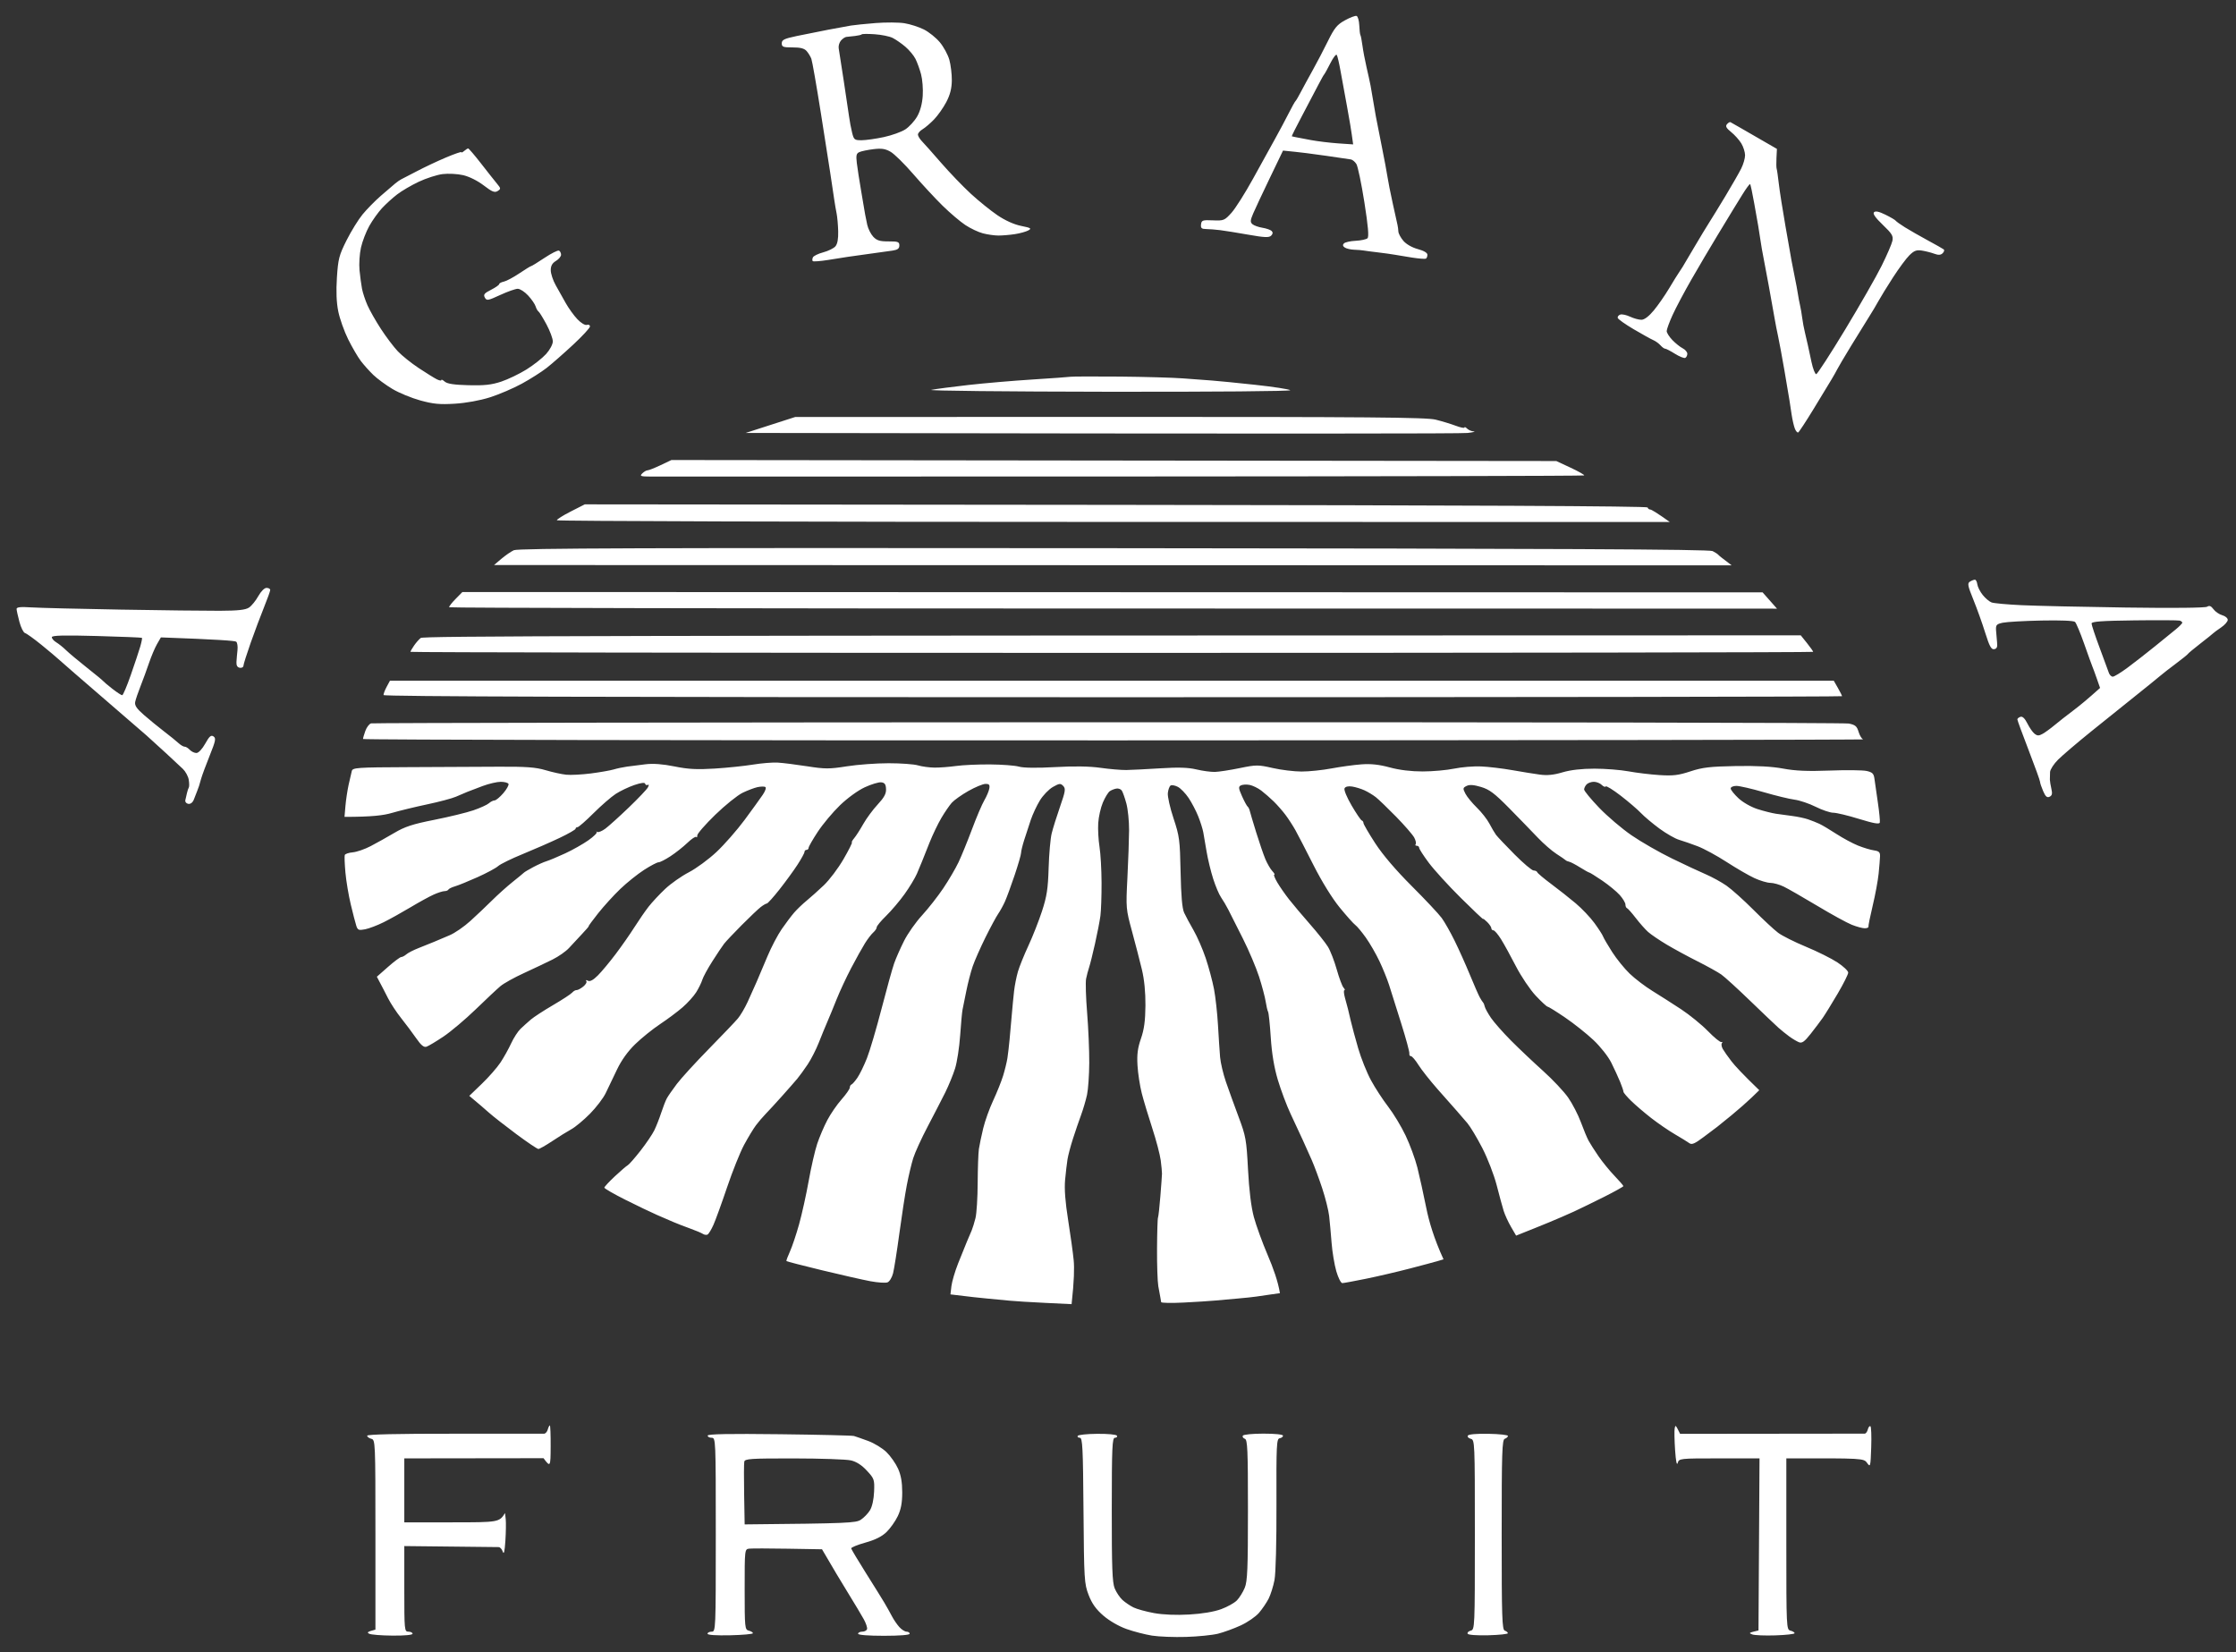 <svg version="1.2" xmlns="http://www.w3.org/2000/svg" viewBox="0 0 1084 801" width="1084" height="801">
	<rect x="0" y="0" width="1084" height="801" fill="#333333" stroke="none"/>
	<style>
		.s0 { fill: #ffffff } 
	</style>
	<path id="Path 0" fill-rule="evenodd" class="s0" d="m657.64 7.72c0.63 0.19 1.23 2.24 1.33 4.56 0.09 2.32 0.34 4.45 0.55 4.72 0.2 0.27 0.64 2.52 0.97 5 0.32 2.48 1.22 7.2 1.98 10.5 0.77 3.3 1.65 7.35 1.97 9 0.32 1.65 0.82 4.58 1.12 6.5 0.29 1.92 0.95 5.75 1.46 8.5 0.52 2.75 1.85 9.5 2.96 15 1.11 5.5 2.29 11.8 2.62 14 0.32 2.2 1.48 8.05 2.57 13 1.08 4.95 2.13 9.67 2.32 10.5 0.2 0.83 0.39 2.29 0.43 3.25 0.05 0.96 1.13 2.99 2.42 4.5 1.39 1.63 4.25 3.26 7 4 2.92 0.78 4.66 1.81 4.66 2.75 0 0.83-0.34 1.68-0.75 1.89-0.41 0.22-3.45-0.02-6.75-0.53-3.3-0.52-7.12-1.15-8.5-1.4-1.37-0.25-4.98-0.75-8-1.11-3.02-0.35-6.17-0.77-7-0.92-0.83-0.15-2.85-0.32-4.5-0.37-1.65-0.05-3.67-0.51-4.5-1.03q-1.52-0.95-0.5-2.01c0.55-0.59 3.11-1.17 5.69-1.29 2.58-0.13 5.18-0.68 5.76-1.23 0.76-0.71 0.32-5.82-1.52-17.5-1.43-9.08-3.17-17.4-3.87-18.5-0.7-1.1-1.9-2.09-2.67-2.21-0.76-0.12-6.12-0.9-11.89-1.75-5.77-0.85-12.86-1.77-21-2.54l-6.38 13.25c-3.51 7.29-7.15 15.05-8.09 17.25-1.42 3.33-1.48 4.2-0.37 5.17 0.74 0.65 2.92 1.43 4.84 1.74 1.92 0.31 3.95 1.02 4.5 1.58q1 1.01-0.27 2.26c-1.01 1-3.21 0.91-11-0.47-5.35-0.95-11.53-1.94-13.73-2.21-2.2-0.27-5.24-0.51-6.75-0.53-2.24-0.03-2.7-0.45-2.5-2.25 0.23-2.01 0.74-2.19 5.75-1.97 5.24 0.22 5.66 0.05 9-3.65 1.92-2.14 6.65-9.61 10.5-16.61 3.85-7 8.67-15.72 10.71-19.39 2.04-3.67 4.96-9.14 6.49-12.17 1.53-3.02 3.03-5.73 3.34-6 0.31-0.27 1.5-2.3 2.64-4.5 1.15-2.2 3.72-6.92 5.72-10.5 1.99-3.58 5.31-9.91 7.36-14.08 3.15-6.39 4.45-7.98 8.24-10.07 2.47-1.36 5.01-2.32 5.64-2.13zm-15.64 28.28c-0.27 0.27-1.54 2.52-2.82 5-1.27 2.48-4.76 9.11-7.75 14.75-2.99 5.64-5.32 10.28-5.18 10.33 0.14 0.04 0.92 0.21 1.75 0.39 0.83 0.17 4.2 0.81 7.5 1.43 3.3 0.61 9.26 1.33 13.25 1.61l7.25 0.49c-0.86-6.59-1.96-13-2.99-18.5-1.03-5.5-2.43-13.15-3.11-17-0.68-3.85-1.51-7.4-1.85-7.89-0.33-0.49-1.72 1.31-3.08 4-1.36 2.69-2.7 5.12-2.97 5.39zm315.4 245.02c0.5-0.01 1.04 0.99 1.19 2.23 0.16 1.24 1.33 3.56 2.6 5.15 1.27 1.6 3.21 3.24 4.31 3.65 1.1 0.41 7.63 1.01 14.5 1.33 6.88 0.33 29.6 0.84 50.5 1.14 23.11 0.33 38.59 0.17 39.5-0.4 1.09-0.69 1.93-0.36 3.09 1.22 0.87 1.19 2.78 2.5 4.25 2.91 1.46 0.41 2.66 1.42 2.66 2.25 0 0.82-1.46 2.49-3.25 3.7-1.79 1.21-3.47 2.45-3.75 2.75-0.28 0.31-3.11 2.58-6.3 5.05-3.19 2.48-5.89 4.73-6 5-0.11 0.27-2.67 2.34-5.7 4.6-3.03 2.25-6.62 5.06-8 6.24-1.37 1.17-6.6 5.4-11.61 9.4-5.01 3.99-14.68 11.76-21.49 17.26-6.81 5.5-14.07 11.69-16.14 13.75-2.07 2.06-3.82 4.76-3.9 6-0.07 1.24-0.11 2.92-0.09 3.75 0.03 0.82 0.37 2.85 0.75 4.5 0.53 2.26 0.3 3.19-0.91 3.75-1.22 0.57-1.98-0.11-3.11-2.75-0.83-1.93-1.5-3.95-1.5-4.5 0-0.55-2.48-7.41-5.5-15.25-3.03-7.84-5.5-14.59-5.5-15 0-0.41 0.67-0.98 1.5-1.25 0.99-0.33 2.14 0.77 3.38 3.25 1.03 2.06 2.6 4.31 3.5 5 1.3 1 2.07 1 3.87 0 1.24-0.69 3.87-2.6 5.84-4.25 1.98-1.65 5.99-4.8 8.93-7 2.94-2.2 7.08-5.58 13.08-11l-1.57-4.5c-0.86-2.48-1.85-5.18-2.2-6-0.35-0.83-2.14-5.77-3.97-11-1.84-5.23-3.82-9.95-4.4-10.5-0.64-0.61-7.04-0.87-16.26-0.68-8.36 0.17-16.78 0.65-18.7 1.05-3.1 0.65-3.48 1.07-3.33 3.68 0.1 1.62 0.33 4.28 0.5 5.91 0.25 2.2-0.12 3.04-1.42 3.25-1.39 0.23-2.28-1.41-4.33-7.96-1.41-4.54-4-11.76-5.75-16.06-2.73-6.71-2.96-7.94-1.67-8.73 0.83-0.51 1.91-0.94 2.4-0.94zm56.58 21.23c-0.01 0.69 1.74 5.98 3.9 11.75 2.15 5.77 4.18 11.29 4.51 12.25 0.34 0.96 1.17 1.77 1.86 1.79 0.69 0.02 3.95-1.97 7.25-4.42 3.3-2.45 9.15-7.01 13-10.13 3.85-3.12 8.46-6.87 10.25-8.33 1.79-1.46 3.23-2.95 3.21-3.3-0.03-0.36-0.59-0.81-1.26-1-0.66-0.2-10.54-0.25-21.95-0.11-15.79 0.19-20.75 0.55-20.77 1.5zm-884.76-17.25c0.98 0 1.78 0.45 1.78 1 0 0.55-1.33 4.26-2.95 8.25-1.62 3.99-4.53 11.75-6.48 17.25-1.94 5.5-3.54 10.56-3.55 11.25-0.01 0.69-0.81 1.13-1.77 0.97q-1.75-0.28-1.62-2.75c0.07-1.36 0.3-3.96 0.5-5.78 0.2-1.82-0.08-3.67-0.63-4.11-0.55-0.45-8.99-1.09-36.5-2.08l-1.88 3.25c-1.03 1.79-2.79 5.95-3.91 9.25-1.12 3.3-2.98 8.36-4.12 11.25-1.15 2.89-2.29 6.26-2.55 7.5-0.34 1.72 0.65 3.21 4.25 6.36 2.59 2.26 6.96 5.83 9.71 7.94 2.75 2.1 5.9 4.65 7 5.66 1.1 1.01 2.45 1.8 3 1.77 0.55-0.04 1.68 0.65 2.5 1.52 0.83 0.87 2.29 1.57 3.25 1.54 1.01-0.02 2.8-1.94 4.25-4.54 1.98-3.57 2.81-4.29 4-3.5 1.29 0.86 1.05 2.13-1.82 9.25-1.82 4.54-3.7 9.6-4.17 11.25-0.46 1.65-0.92 3.23-1.01 3.5-0.1 0.27-0.51 1.4-0.92 2.5-0.41 1.1-1.16 3.01-1.66 4.25-0.56 1.36-1.61 2.13-2.67 1.94-0.96-0.17-1.59-0.96-1.41-1.75 0.19-0.79 0.55-2.34 0.79-3.44 0.24-1.1 0.65-2.34 0.91-2.75 0.25-0.41 0.24-2.1-0.04-3.75-0.27-1.65-1.56-4.01-2.85-5.25-1.3-1.24-5.04-4.73-8.32-7.75-3.28-3.02-7.5-6.87-9.39-8.54-1.89-1.68-11.52-10-21.4-18.5-9.87-8.5-19.1-16.51-20.5-17.8-1.4-1.29-5.46-4.72-9.04-7.62-3.57-2.9-7.12-5.44-7.88-5.65-0.75-0.22-1.97-2.64-2.7-5.39-0.73-2.75-1.35-5.56-1.38-6.25-0.03-0.93 1.82-1.13 7.21-0.79 3.99 0.25 23.45 0.73 43.25 1.07 19.8 0.35 41.4 0.6 48 0.57 9.02-0.04 12.56-0.43 14.25-1.58 1.24-0.84 3.25-3.32 4.47-5.52 1.3-2.33 2.97-4 4-4zm-101.97 26.37c1.24 0.75 3.38 2.47 4.75 3.81 1.38 1.35 5.88 5.12 10 8.38 4.13 3.26 7.73 6.23 8 6.59 0.28 0.37 2.3 2.07 4.5 3.79 2.2 1.72 4.34 3.11 4.75 3.09 0.41-0.01 2.28-4.42 4.15-9.78 1.88-5.36 3.93-11.55 4.58-13.75 0.64-2.2 1.02-4.13 0.84-4.29-0.17-0.16-10.04-0.56-21.93-0.89-15.79-0.43-21.65-0.29-21.75 0.54-0.08 0.63 0.87 1.76 2.11 2.51zm504.71 383.72c5.12-0.05 9.26 0.34 9.54 0.91 0.28 0.55-0.17 1-1 1-1.3 0-1.5 4.54-1.52 34.75-0.02 27.97 0.25 35.43 1.41 38.25 0.79 1.92 2.49 4.46 3.77 5.63 1.29 1.18 3.69 2.8 5.34 3.62 1.65 0.81 6.15 2.05 10 2.75 4.39 0.79 10.73 1.05 17 0.69 6.25-0.35 12.06-1.33 15.5-2.59 3.03-1.11 6.49-3.05 7.69-4.31 1.21-1.26 2.9-3.98 3.75-6.04 1.31-3.14 1.56-9.26 1.56-37.75 0-29.33-0.21-34.07-1.5-34.5-0.82-0.28-1.27-0.95-1-1.5 0.28-0.56 4.67-1 10-1 5.67 0 9.5 0.4 9.5 1 0 0.55-0.74 1.11-1.64 1.25-1.49 0.23-1.63 3.26-1.54 31.75 0.06 18.53-0.33 33.77-0.96 37-0.58 3.02-1.86 7.08-2.83 9-0.98 1.92-3.08 5.01-4.66 6.86-1.58 1.85-5.57 4.6-8.87 6.12-3.3 1.52-8.25 3.32-11 4.01-2.75 0.68-9.72 1.39-15.5 1.56-5.77 0.18-13.2-0.11-16.5-0.63-3.3-0.53-8.85-1.96-12.33-3.19-3.74-1.32-8.34-3.97-11.25-6.48-3.57-3.09-5.53-5.82-7.15-10-2.12-5.5-2.23-7.3-2.5-41-0.23-30.54-0.47-35.25-1.77-35.25-0.82 0-1.29-0.41-1.04-0.91 0.26-0.51 4.53-0.96 9.5-1zm-93.46-683.82c2.75 0.44 6.98 1.8 9.4 3.02 2.42 1.21 5.9 4.01 7.73 6.21 1.84 2.2 3.91 6.02 4.61 8.5 0.69 2.47 1.23 6.97 1.2 10-0.05 3.91-0.83 6.95-2.69 10.5-1.45 2.75-4.12 6.54-5.94 8.42-1.82 1.88-4.32 4.02-5.56 4.75-1.24 0.73-2.24 1.89-2.24 2.58 0.01 0.69 0.89 2.15 1.96 3.25 1.08 1.1 5.27 5.82 9.33 10.5 4.06 4.67 10.49 11.36 14.29 14.87 3.8 3.5 9.61 8.2 12.91 10.44 3.77 2.56 8.05 4.5 11.5 5.2 4.8 0.97 5.25 1.25 3.5 2.21-1.1 0.6-4.02 1.41-6.5 1.79-2.47 0.38-6.07 0.68-8 0.68-1.92-0.01-5.3-0.49-7.5-1.07-2.2-0.57-6.02-2.38-8.5-4.02-2.47-1.63-7.42-5.84-11-9.34-3.57-3.51-9.97-10.4-14.22-15.32-4.24-4.92-9.19-9.79-11-10.84-2.55-1.48-4.39-1.76-8.28-1.29-2.75 0.33-5.82 0.96-6.83 1.4-1.51 0.65-1.73 1.57-1.29 5.29 0.29 2.47 1.27 8.77 2.17 14 0.9 5.22 1.74 10.17 1.87 11 0.13 0.82 0.59 3.07 1.02 5 0.43 1.92 1.74 4.52 2.92 5.78 1.71 1.81 3.2 2.27 7.39 2.25 4.59-0.03 5.25 0.22 5.25 1.97 0 1.49-0.83 2.12-3.25 2.48-1.79 0.26-6.85 0.97-11.25 1.57-4.4 0.6-9.12 1.26-10.5 1.47-1.37 0.21-5.65 0.88-9.5 1.5-3.85 0.61-7.22 0.87-7.5 0.56-0.27-0.31-0.23-1.13 0.1-1.82 0.33-0.69 2.58-1.79 5-2.43 2.42-0.64 5.08-1.95 5.9-2.9q1.5-1.74 1.35-7.33c-0.08-3.08-0.43-6.95-0.76-8.6-0.34-1.65-0.84-4.58-1.12-6.5-0.28-1.93-0.72-4.85-0.97-6.5-0.26-1.65-0.73-4.8-1.05-7-0.33-2.2-2.34-15.03-4.47-28.5-2.13-13.48-4.22-25.4-4.64-26.5-0.42-1.1-1.45-2.79-2.3-3.76-1.11-1.26-3.02-1.76-6.79-1.75-4.59 0.01-5.25-0.24-5.25-1.99 0-1.68 1.18-2.25 7.25-3.53 3.99-0.84 10.85-2.21 15.25-3.05 4.4-0.84 9.35-1.75 11-2.02 1.65-0.28 7.05-0.82 12-1.22 4.95-0.39 11.25-0.35 14 0.09zm-24.03 6.17c-1.64 0.18-3.5 0.38-4.15 0.45-0.65 0.06-1.83 0.85-2.62 1.75-0.8 0.91-1.29 2.6-1.11 3.75 0.19 1.16 1.28 8.18 2.42 15.61 1.14 7.42 2.32 15.3 2.61 17.5 0.29 2.2 0.95 5.69 1.46 7.75 0.86 3.51 1.16 3.75 4.67 3.73 2.06-0.01 6.9-0.7 10.75-1.53 3.85-0.83 8.53-2.51 10.4-3.73 1.87-1.22 4.44-4.02 5.71-6.22 1.49-2.57 2.46-6.15 2.72-10 0.23-3.3-0.14-8.03-0.81-10.5-0.66-2.48-1.89-5.85-2.73-7.5-0.84-1.65-3.05-4.29-4.91-5.87-1.86-1.58-4.62-3.49-6.13-4.25-1.51-0.76-5.43-1.56-8.7-1.78-3.27-0.23-6.1-0.2-6.28 0.05-0.19 0.25-1.67 0.6-3.3 0.79zm424.44 41.78c0.32 0.15 5.53 3.13 22.53 12.96l-0.22 4.41c-0.12 2.43-0.08 4.75 0.08 5.16 0.17 0.41 0.64 3.67 1.05 7.25 0.41 3.57 1.86 12.8 3.21 20.5 1.36 7.7 2.71 15.35 2.99 17 0.29 1.65 0.99 5.25 1.57 8 0.58 2.75 1.25 6.35 1.49 8 0.25 1.65 0.71 4.12 1.04 5.5 0.33 1.37 0.79 4.07 1.03 6 0.23 1.92 0.86 5.3 1.41 7.5 0.54 2.2 1.17 4.9 1.39 6 0.23 1.1 1 4.7 1.72 8 0.71 3.3 1.75 5.95 2.3 5.9 0.55-0.06 6.85-9.78 14-21.59 7.15-11.82 15.11-25.72 17.68-30.9 2.58-5.18 4.94-10.65 5.25-12.16 0.49-2.35-0.2-3.49-4.68-7.77-3.57-3.42-4.93-5.36-4.25-6.07 0.69-0.73 2.38-0.38 5.5 1.15 2.48 1.22 4.73 2.53 5 2.92 0.28 0.4 2.3 1.85 4.5 3.22 2.2 1.37 7.15 4.2 11 6.29 3.85 2.08 7.36 4.06 7.79 4.4 0.44 0.33 0.21 1.18-0.5 1.87-0.94 0.92-2.03 0.99-4.04 0.25-1.51-0.56-4.21-1.24-6-1.53-2.61-0.42-3.8 0.02-6.06 2.25-1.55 1.52-5.14 6.37-7.98 10.77-2.84 4.4-6.03 9.57-7.08 11.5-1.05 1.92-3.06 5.3-4.47 7.5-1.41 2.2-5.3 8.5-8.66 14-3.35 5.5-6.41 10.67-6.8 11.5-0.4 0.82-1.66 3.07-2.82 5-1.15 1.92-5.09 8.4-8.74 14.39-3.65 5.99-6.98 11.05-7.39 11.25-0.41 0.2-1.15-0.65-1.63-1.89-0.48-1.24-1.18-4.28-1.55-6.75-0.38-2.48-0.85-5.63-1.06-7-0.2-1.38-1.31-7.9-2.45-14.5-1.14-6.6-2.52-14.03-3.06-16.5-0.54-2.48-1.25-6.08-1.57-8-0.32-1.93-1.65-9.35-2.95-16.5-1.31-7.15-2.57-13.9-2.82-15-0.25-1.1-0.78-4.25-1.19-7-0.4-2.75-0.89-5.9-1.1-7-0.21-1.1-1.08-6.05-1.95-11-0.87-4.95-1.76-9.11-2-9.25-0.23-0.14-1.89 2.11-3.68 5-1.8 2.89-3.81 6.15-4.47 7.25-0.67 1.1-4.08 6.72-7.59 12.5-3.51 5.77-9.22 15.45-12.69 21.5-3.47 6.05-7.59 13.81-9.15 17.25-1.56 3.44-2.84 6.92-2.84 7.75 0 0.82 1.24 2.78 2.75 4.35 1.51 1.57 3.76 3.37 5 4 1.24 0.63 2.25 1.82 2.25 2.65 0 0.82-0.45 1.72-1 2-0.55 0.27-2.8-0.63-5-2-2.2-1.38-4.34-2.48-4.75-2.46-0.41 0.03-1.42-0.7-2.25-1.63-0.83-0.92-2.4-2.06-3.5-2.53-1.1-0.47-5.37-2.84-9.5-5.27-4.12-2.42-7.61-4.9-7.75-5.51-0.14-0.6 0.42-1.33 1.25-1.6 0.83-0.28 2.96 0.18 4.75 1.02 1.79 0.84 4.26 1.51 5.5 1.5 1.43-0.01 3.61-1.66 6-4.54 2.06-2.49 5.42-7.32 7.47-10.75 2.05-3.43 4.07-6.7 4.5-7.28 0.43-0.58 1.31-1.93 1.96-3 0.65-1.07 3.3-5.55 5.89-9.95 2.59-4.4 5.72-9.58 6.96-11.5 1.24-1.93 4.83-7.78 7.98-13 3.14-5.23 6.56-11.19 7.6-13.25 1.04-2.06 1.89-4.99 1.89-6.5-0.01-1.51-0.83-4.1-1.83-5.75-1.01-1.65-3.23-4.13-4.94-5.5-2.35-1.9-2.84-2.81-2.01-3.78 0.6-0.71 1.36-1.16 1.69-1zm-611.96 12.74c0.3-0.02 3.1 3.24 6.22 7.25 3.11 4.01 6.6 8.41 7.74 9.79 1.95 2.35 1.97 2.57 0.34 3.61-1.43 0.9-2.66 0.41-6.75-2.72-2.94-2.26-7.06-4.31-10-4.98-2.76-0.64-7.24-0.86-10-0.51-2.75 0.36-7.92 2.03-11.5 3.72-3.57 1.68-8.3 4.45-10.5 6.15-2.2 1.69-5.49 4.69-7.32 6.66-1.82 1.96-4.58 5.82-6.13 8.57-1.54 2.75-3.37 7.47-4.05 10.5-0.69 3.02-1 7.97-0.71 11 0.3 3.02 0.84 7.07 1.21 9 0.37 1.92 1.56 5.52 2.65 8 1.09 2.47 4.03 7.65 6.54 11.5 2.51 3.85 6.19 8.72 8.18 10.82 2 2.1 6.56 5.76 10.13 8.12 3.58 2.36 7.51 4.81 8.75 5.43 1.24 0.62 2.23 0.79 2.21 0.38-0.03-0.41 0.72-0.08 1.65 0.75 1.22 1.07 4.51 1.57 11.55 1.75 7.67 0.19 11.16-0.19 15.84-1.75 3.3-1.1 8.81-3.75 12.25-5.89 3.44-2.15 7.71-5.52 9.5-7.5 1.84-2.04 3.25-4.7 3.25-6.11 0-1.38-1.39-5.09-3.08-8.25-1.7-3.16-3.44-5.98-3.87-6.25-0.43-0.28-1.06-1.4-1.4-2.5-0.34-1.1-1.97-3.46-3.63-5.25-1.66-1.79-3.92-3.25-5.02-3.25-1.1 0-4.92 1.35-8.5 3-6.02 2.78-6.57 2.87-7.46 1.25-0.79-1.44-0.26-2.1 2.99-3.75 2.17-1.1 3.95-2.34 3.96-2.75 0-0.41 1.02-0.96 2.26-1.22 1.24-0.26 4.61-2.06 7.5-4 2.89-1.94 5.48-3.53 5.75-3.53 0.28 0 3.2-1.8 6.5-4 3.3-2.2 6.45-3.78 7-3.5 0.55 0.27 1 1.17 1 2 0 0.82-1.12 2.17-2.5 3-1.78 1.07-2.5 2.37-2.5 4.5 0 1.65 1.07 4.91 2.39 7.25 1.31 2.34 3.52 6.27 4.91 8.75 1.39 2.47 3.91 5.96 5.61 7.75 1.77 1.86 3.73 3.04 4.59 2.75 0.83-0.28 1.51 0.06 1.52 0.75 0.01 0.69-3.7 4.71-8.25 8.93-4.55 4.22-10.29 9.26-12.77 11.19-2.47 1.93-7.87 5.36-12 7.62-4.12 2.26-11.1 5.24-15.5 6.64-4.84 1.53-11.56 2.75-17 3.08-7.31 0.45-10.46 0.15-16.75-1.58-4.26-1.17-10.34-3.67-13.5-5.56-3.16-1.88-7.32-4.94-9.25-6.79-1.92-1.84-4.67-4.92-6.11-6.82-1.44-1.9-4.18-6.61-6.1-10.46-1.91-3.85-4.07-9.93-4.8-13.5-0.89-4.4-1.1-9.73-0.66-16.5 0.59-9.01 1.06-10.79 4.68-18 2.21-4.4 5.7-10.05 7.76-12.56 2.05-2.5 6.03-6.55 8.84-9 2.81-2.44 5.96-5.14 7-6 1.04-0.86 2.34-1.76 2.89-2.01 0.55-0.24 3.93-1.99 7.5-3.88 3.58-1.89 9.93-4.89 14.11-6.66 4.19-1.77 7.59-2.95 7.55-2.61-0.03 0.34 0.57 0.08 1.34-0.58 0.77-0.66 1.65-1.22 1.95-1.24zm315.55 110.6c12.1 0.11 26.05 0.5 31 0.87 4.95 0.38 11.25 0.84 14 1.04 2.75 0.19 12.2 1.13 21 2.08 8.8 0.95 16.45 2.13 17 2.61 0.57 0.5-37.23 0.82-88.5 0.75-49.22-0.07-87.7-0.48-85.5-0.91 2.2-0.44 10.3-1.5 18-2.37 7.7-0.87 21.65-2.07 31-2.66 9.35-0.59 17.68-1.19 18.5-1.33 0.83-0.14 11.4-0.18 23.5-0.08zm-157 19.59l152.5-0.04c125.69-0.03 153.47 0.2 158 1.33 3.03 0.75 7.41 2.08 9.75 2.96 2.34 0.88 4.24 1.26 4.23 0.85-0.01-0.41 0.56-0.18 1.25 0.52 0.7 0.69 2.17 1.32 3.27 1.39 1.1 0.07-0.25 0.4-3 0.73-2.75 0.34-82.62 0.47-350-0.01zm-60 20.86l429 0.49 7 3.27c3.85 1.8 6.78 3.47 6.5 3.71-0.27 0.24-100.85 0.47-223.5 0.51-122.65 0.04-225.62 0.06-228.82 0.04-5.18-0.03-5.66-0.2-4.32-1.53 0.82-0.82 1.98-1.5 2.57-1.5 0.59 0 3.43-1.12 6.32-2.49zm-42 21.49l257.5 0.25c169.12 0.17 257.59 0.6 257.75 1.25 0.14 0.55 0.7 1 1.25 1 0.55 0 2.91 1.36 9.5 6.05l-269.75-0.03c-148.36-0.01-269.77-0.38-269.8-0.81-0.03-0.44 3.01-2.35 6.75-4.25zm256.34 21.25c214.71 0.18 288.73 0.54 290.41 1.4 1.24 0.63 2.47 1.43 2.75 1.78 0.27 0.35 1.85 1.65 6.5 5.14l-600-0.15 3.5-2.97c1.92-1.64 4.66-3.53 6.09-4.21 2.04-0.98 63.23-1.19 290.75-0.99zm-315.68 21.25l630.34 0.17 7 7.92-3-0.04c-1.65-0.02-146.44-0.04-321.75-0.05-175.31 0-318.86-0.28-319-0.61-0.14-0.34 1.25-2.14 3.08-4zm648.84 21l3.01 3.75c1.65 2.06 3 3.97 3 4.25-0.01 0.27-153.01 0.5-340.01 0.5-187 0-340-0.23-340.01-0.5 0-0.28 0.76-1.63 1.71-3 0.94-1.38 2.4-3.05 3.25-3.72 1.21-0.95 74.5-1.23 669.05-1.28zm-683.96 22h699.96l2 3.5c1.1 1.92 2 3.72 2 4 0 0.27-159.08 0.5-353.5 0.5-246.11 0-353.52-0.32-353.57-1.05-0.04-0.58 0.65-2.38 1.52-4zm347.96 20.13c195.52-0.06 357.2 0.22 359.27 0.63 3.13 0.61 3.95 1.29 4.75 3.99 0.54 1.79 1.54 3.44 2.23 3.67 0.69 0.23-162.66 0.46-363 0.5-200.34 0.04-364.26-0.26-364.27-0.67-0.01-0.41 0.51-2.19 1.14-3.94 0.64-1.76 1.88-3.39 2.77-3.63 0.88-0.24 161.58-0.49 357.11-0.55zm-160 19.56c2.47 0.14 8.89 0.94 14.25 1.78 8.7 1.36 10.78 1.37 19.25 0.03 5.22-0.83 14.34-1.5 20.25-1.5 5.91 0 12.32 0.46 14.25 1.03 1.92 0.57 5.52 1.06 8 1.09 2.47 0.03 7.2-0.33 10.5-0.79 3.3-0.46 10.72-0.8 16.5-0.75 5.77 0.04 12.07 0.52 14 1.07 2.19 0.63 8.72 0.71 17.5 0.22 9.23-0.52 16.72-0.4 22 0.35 4.4 0.62 10.02 1.1 12.5 1.07 2.47-0.04 9.9-0.41 16.5-0.83 8.73-0.55 13.5-0.41 17.5 0.54 3.02 0.72 7.07 1.26 9 1.21 1.92-0.06 7.32-0.89 12-1.85 8.03-1.65 8.91-1.65 16-0.04 4.12 0.94 10.42 1.7 14 1.7 3.57 0 10.1-0.67 14.5-1.5 4.4-0.82 10.92-1.72 14.5-1.98 4.62-0.34 8.6 0.09 13.75 1.49 4.68 1.27 10.35 1.96 16 1.95 4.81-0.01 11.67-0.63 15.25-1.37 3.57-0.74 9.42-1.22 13-1.06 3.57 0.15 10.32 0.96 15 1.78 4.67 0.83 10.75 1.81 13.5 2.18 3.57 0.49 6.71 0.18 11-1.1 3.93-1.17 9.28-1.78 15.5-1.78 5.22 0 12.65 0.59 16.5 1.3 3.85 0.71 10.6 1.53 15 1.81 6.61 0.42 9.22 0.11 15-1.8 5.83-1.92 9.5-2.35 22-2.58 10.18-0.18 17.57 0.22 23 1.24 5.9 1.1 11.81 1.35 22.5 0.95 7.97-0.31 16.03-0.22 17.91 0.19 2.82 0.63 3.48 1.28 3.81 3.76 0.21 1.65 0.96 6.82 1.65 11.5 0.7 4.67 1.12 9.06 0.95 9.75-0.24 0.91-2.92 0.44-10.07-1.76-5.36-1.66-10.99-3.01-12.5-3-1.51 0-5.34-1.29-8.5-2.87-3.16-1.58-7.78-3.14-10.25-3.46-2.48-0.32-9.23-1.96-15-3.64-5.78-1.68-11.74-3.05-13.25-3.04-1.54 0.01-2.74 0.57-2.72 1.27 0.02 0.69 1.73 2.82 3.8 4.75 2.13 1.98 6.13 4.25 9.22 5.23 3 0.96 7.02 1.97 8.95 2.26 1.92 0.28 5.52 0.77 8 1.09 2.47 0.32 5.85 1.04 7.5 1.6 1.65 0.56 4.12 1.54 5.49 2.17 1.37 0.63 5.08 2.84 8.25 4.9 3.17 2.06 7.9 4.61 10.51 5.66 2.61 1.05 6.1 2.1 7.75 2.33 2.41 0.35 2.99 0.9 2.93 2.84-0.04 1.33-0.35 5.12-0.68 8.42-0.33 3.3-1.62 10.27-2.87 15.5-1.25 5.22-2.18 9.84-2.07 10.25 0.1 0.41-0.71 0.75-1.81 0.75-1.1 0-3.91-0.76-6.25-1.69-2.34-0.93-9.88-5.06-16.75-9.19-6.88-4.12-14.19-8.31-16.25-9.31-2.06-1-4.99-1.82-6.5-1.82-1.51-0.01-5-1.05-7.75-2.32-2.75-1.27-8.83-4.8-13.5-7.83-4.68-3.03-10.98-6.45-14-7.6-3.03-1.15-7.08-2.56-9-3.12-1.93-0.57-6.2-3.01-9.5-5.43-3.3-2.43-7.35-5.83-9-7.57-1.65-1.73-6.05-5.51-9.79-8.39-3.73-2.88-6.99-4.89-7.25-4.48-0.25 0.41-1.14 0.07-1.96-0.75-0.83-0.83-2.54-1.5-3.8-1.5-1.27 0-2.85 0.56-3.52 1.25-0.67 0.69-1.21 1.81-1.2 2.5 0.01 0.69 3.28 4.65 7.27 8.82 3.99 4.16 11.07 10.19 15.75 13.39 4.67 3.21 13.45 8.24 19.5 11.19 6.05 2.94 13.47 6.42 16.5 7.71 3.02 1.3 7.52 3.77 10 5.5 2.47 1.72 8.32 6.96 13 11.65 4.67 4.69 10.07 9.71 12 11.16 1.92 1.46 8 4.5 13.5 6.78 5.5 2.27 12.36 5.69 15.25 7.59 2.89 1.9 5.25 4.13 5.25 4.96 0 0.82-2.31 5.44-5.14 10.25-2.83 4.81-6.09 10.1-7.25 11.75-1.16 1.65-3.8 5.14-5.86 7.75-2.95 3.73-4.15 4.59-5.63 4-1.03-0.41-3.11-1.65-4.63-2.75-1.51-1.1-3.93-3.05-5.37-4.33-1.44-1.29-7.59-7.14-13.66-13-6.07-5.87-12.37-11.61-14-12.76-1.63-1.14-6.79-4.01-11.46-6.36-4.68-2.35-11.43-6.01-15-8.14-3.58-2.13-7.64-4.9-9.03-6.14-1.39-1.25-4.09-4.3-5.99-6.77-1.91-2.48-3.81-4.61-4.22-4.75-0.42-0.14-0.76-0.93-0.76-1.75 0-0.83-1.24-2.89-2.75-4.6-1.51-1.7-5.34-4.85-8.5-7-3.16-2.14-5.98-3.9-6.25-3.9-0.28 0-2.3-1.13-4.5-2.5-2.2-1.38-4.56-2.61-5.25-2.75-0.69-0.14-1.48-0.48-1.75-0.76-0.28-0.28-2.3-1.67-4.5-3.09-2.2-1.42-6.25-4.95-9-7.84-2.75-2.9-8.94-9.27-13.75-14.17-7.18-7.29-9.65-9.16-13.75-10.39-3.54-1.06-5.58-1.21-7-0.5-1.83 0.91-1.88 1.23-0.58 3.75 0.78 1.51 3.27 4.55 5.53 6.75 2.27 2.2 5.01 5.69 6.09 7.75 1.08 2.06 2.52 4.51 3.21 5.45 0.69 0.93 4.74 5.21 9 9.5 4.26 4.29 8.42 7.8 9.25 7.8 0.82 0 1.61 0.38 1.75 0.84 0.14 0.46 3.17 3.02 6.75 5.68 3.57 2.66 8.94 6.9 11.92 9.41 2.98 2.51 7.07 6.82 9.07 9.57 2.01 2.75 3.89 5.67 4.19 6.5 0.3 0.82 2.27 4.2 4.38 7.5 2.11 3.3 5.93 8.02 8.5 10.5 2.58 2.47 7.55 6.26 11.06 8.41 3.51 2.16 9.75 6.15 13.88 8.86 4.12 2.72 9.97 7.48 12.99 10.58 3.02 3.11 5.95 5.5 6.5 5.31 0.56-0.18 0.68 0.05 0.29 0.5-0.4 0.46-0.21 1.74 0.41 2.84 0.62 1.1 2.52 3.8 4.22 6 1.7 2.2 5.43 6.25 13.47 14l-3.69 3.57c-2.03 1.97-6.38 5.8-9.67 8.5-3.3 2.71-6.45 5.26-7 5.67-0.56 0.41-3.5 2.61-6.52 4.9-4.34 3.28-5.82 3.92-7 3.05-0.83-0.61-3.98-2.54-7-4.31-3.03-1.76-8.2-5.31-11.5-7.88-3.3-2.57-7.69-6.33-9.75-8.34-2.06-2.01-3.73-4-3.71-4.41 0.02-0.41-0.7-2.55-1.6-4.75-0.9-2.2-2.83-6.4-4.29-9.33-1.5-3.01-5.27-7.79-8.68-11-3.31-3.12-9.5-8.03-13.75-10.92-4.25-2.89-8.06-5.25-8.47-5.26-0.41 0-3-2.4-5.75-5.32-2.75-2.93-7.06-9.34-9.59-14.25-2.52-4.91-5.78-10.83-7.25-13.17-1.46-2.34-3.11-4.25-3.66-4.25-0.55 0-1-0.45-1-1 0-0.55-0.9-1.9-2-3-1.1-1.1-2-1.78-2-1.5 0 0.27-4.87-4.34-10.83-10.25-5.96-5.91-12.93-13.56-15.5-17-2.57-3.44-4.67-6.7-4.67-7.25 0-0.55-0.53-1-1.17-1-0.64 0-0.88-0.34-0.53-0.75 0.35-0.41 0.03-1.88-0.71-3.25-0.75-1.38-4.67-5.89-8.72-10.04-4.05-4.14-8.5-8.42-9.87-9.5-1.38-1.08-3.85-2.58-5.5-3.33-1.65-0.76-4.35-1.58-6-1.84-1.9-0.29-3.25 0.03-3.68 0.87-0.38 0.76 1.12 4.38 3.44 8.34 2.25 3.85 4.47 7.11 4.92 7.25 0.45 0.14 0.82 0.7 0.82 1.25 0 0.55 2.55 4.94 5.67 9.75 3.64 5.61 9.99 13.05 17.69 20.75 6.61 6.6 13.17 13.59 14.58 15.53 1.41 1.94 4.22 6.89 6.24 11 2.03 4.11 5.35 11.52 7.39 16.47 2.04 4.95 4.2 9.9 4.82 11 0.61 1.1 1.33 2.22 1.61 2.5 0.27 0.27 0.64 1.17 0.81 2 0.18 0.82 1.53 3.27 3 5.44 1.48 2.16 5.85 7.11 9.71 11 3.86 3.88 10.84 10.48 15.5 14.67 4.66 4.18 10.17 10.03 12.23 13 2.06 2.96 4.82 8.31 6.14 11.89 1.31 3.57 3 7.62 3.75 9 0.75 1.37 2.9 4.75 4.79 7.5 1.89 2.75 5.37 7.02 7.75 9.5 2.37 2.47 4.32 4.72 4.33 5 0 0.27-4.16 2.59-9.25 5.16-5.09 2.56-11.74 5.79-14.76 7.19-3.03 1.39-8.43 3.73-12 5.2-3.58 1.47-8.64 3.53-16 6.45l-2.48-4.25c-1.36-2.34-2.96-5.83-3.56-7.75-0.6-1.93-2.13-7.55-3.4-12.5-1.28-4.95-4.41-13.05-6.97-18-2.56-4.95-5.8-10.35-7.2-12-1.39-1.65-3.74-4.36-5.21-6.03-1.48-1.66-5.65-6.39-9.28-10.5-3.62-4.11-7.79-9.38-9.25-11.72-1.46-2.34-3.1-4.25-3.65-4.25-0.55 0-0.89-0.56-0.75-1.25 0.14-0.69-1.66-7.33-4-14.75-2.33-7.43-4.96-15.75-5.83-18.5-0.88-2.75-2.97-7.93-4.66-11.5-1.69-3.58-4.68-8.75-6.64-11.5-1.96-2.75-4.25-5.49-5.09-6.09-0.84-0.6-4.26-4.43-7.59-8.5-3.64-4.46-8.67-12.6-12.62-20.41-3.61-7.15-7.57-14.8-8.79-17-1.23-2.2-3.41-5.58-4.86-7.5-1.45-1.93-4.02-4.85-5.71-6.5-1.69-1.65-4.4-4.01-6.02-5.25-1.62-1.23-4.18-2.47-5.69-2.75-1.51-0.28-3.4-0.16-4.2 0.25-1.23 0.63-1.14 1.42 0.57 5.25 1.11 2.47 2.33 4.72 2.7 5 0.37 0.27 0.84 1.17 1.03 2 0.19 0.82 1.6 5.55 3.13 10.5 1.53 4.95 3.54 10.8 4.46 13 0.93 2.2 2.44 4.8 3.37 5.78 0.93 0.98 1.35 1.77 0.94 1.75-0.41-0.02 0.24 1.66 1.44 3.72 1.21 2.06 3.78 5.77 5.73 8.25 1.94 2.47 6.5 7.87 10.12 12 3.62 4.12 7.56 9.07 8.74 11 1.18 1.92 3.1 6.87 4.26 11 1.16 4.12 2.64 8.08 3.29 8.79 0.64 0.71 0.83 1.28 0.42 1.25-0.41-0.02-0.29 1.65 0.28 3.71 0.56 2.06 1.2 4.42 1.42 5.25 0.21 0.82 0.85 3.52 1.42 6 0.57 2.47 2.18 8.44 3.58 13.25 1.4 4.81 4.2 11.79 6.22 15.5 2.01 3.71 5.76 9.45 8.31 12.75 2.56 3.3 6.36 9.6 8.45 14 2.1 4.4 4.66 11.37 5.7 15.5 1.04 4.12 2.97 12.9 4.3 19.5 1.32 6.6 3.75 14.92 8.38 25l-2.66 0.79c-1.46 0.44-7.6 2.09-13.65 3.66-6.05 1.58-15.61 3.81-21.25 4.96-5.64 1.15-10.81 2.1-11.5 2.12-0.69 0.01-2-2.58-2.92-5.75-0.92-3.18-1.95-9.38-2.29-13.78-0.34-4.4-0.87-10.25-1.18-13-0.31-2.75-1.84-8.83-3.38-13.5-1.55-4.68-3.8-10.75-5-13.5-1.2-2.75-3.22-7.25-4.48-10-1.27-2.75-3.89-8.38-5.82-12.5-1.94-4.13-4.72-11.55-6.2-16.5-1.8-6.05-2.92-12.78-3.42-20.5-0.41-6.33-1-11.95-1.31-12.5-0.3-0.55-0.83-2.8-1.17-5-0.34-2.2-1.78-7.6-3.19-12-1.42-4.4-4.95-12.73-7.85-18.5-2.9-5.78-6.08-12.08-7.06-14-0.99-1.93-2.58-4.63-3.54-6-0.96-1.38-2.67-5.43-3.81-9-1.14-3.58-2.56-9.43-3.16-13-0.59-3.58-1.33-7.85-1.63-9.5-0.3-1.65-1.4-5.14-2.45-7.75-1.04-2.61-3.13-6.61-4.64-8.88-1.51-2.26-3.88-4.71-5.25-5.42-1.38-0.72-2.96-1-3.52-0.63-0.56 0.37-1.16 2.03-1.33 3.68-0.17 1.65 1.07 7.16 2.77 12.25 2.86 8.59 3.1 10.44 3.42 26 0.23 11.57 0.76 17.67 1.73 19.75 0.76 1.65 2.82 5.47 4.57 8.5 1.75 3.02 4.4 9.1 5.88 13.5 1.47 4.4 3.28 11.15 4.02 15 0.73 3.85 1.6 11.72 1.93 17.5 0.33 5.77 0.79 12.75 1.02 15.5 0.24 2.75 1.51 8.15 2.84 12 1.33 3.85 4.09 11.5 6.15 17 3.49 9.31 3.8 11.06 4.55 25.5 0.53 10.05 1.52 18.13 2.83 23 1.11 4.12 4.14 12.45 6.73 18.5 2.6 6.05 4.99 12.67 5.91 18.41l-4.5 0.63c-2.48 0.35-5.63 0.81-7 1.02-1.38 0.22-5.43 0.64-9 0.95-3.58 0.3-8.53 0.75-11 0.98-2.48 0.24-9.34 0.67-15.25 0.97-5.91 0.3-10.78 0.2-10.83-0.21-0.04-0.41-0.21-1.43-0.38-2.25-0.17-0.83-0.63-3.3-1.01-5.5-0.38-2.2-0.66-10.41-0.61-18.25 0.04-7.84 0.25-14.59 0.47-15 0.21-0.41 0.72-5.03 1.14-10.25 0.42-5.23 0.78-10.18 0.79-11 0.02-0.83-0.26-3.75-0.61-6.5-0.36-2.75-2.19-9.73-4.08-15.5-1.89-5.78-4.19-13.43-5.11-17-0.91-3.58-1.85-9.65-2.07-13.5-0.32-5.32 0.09-8.44 1.67-13 1.55-4.43 2.11-8.62 2.18-16 0.05-6.47-0.55-12.65-1.72-17.5-0.99-4.13-3.15-12.45-4.79-18.5-2.94-10.79-2.99-11.29-2.23-26 0.42-8.25 0.78-18.6 0.81-23 0.02-4.4-0.57-10.25-1.32-13-0.75-2.75-1.74-5.56-2.21-6.25-0.46-0.69-1.63-1.13-2.59-0.97-0.96 0.15-2.4 0.71-3.2 1.25-0.8 0.53-2.32 2.99-3.37 5.47-1.06 2.47-2.08 6.97-2.27 10-0.19 3.02 0.09 8.2 0.62 11.5 0.53 3.3 0.98 11.17 1 17.5 0.02 6.32-0.23 13.52-0.56 16-0.33 2.47-1.5 8.55-2.62 13.5-1.11 4.95-2.4 10.12-2.87 11.5-0.47 1.37-1.12 3.85-1.45 5.5-0.33 1.65-0.11 9.07 0.5 16.5 0.6 7.42 1.07 18.34 1.03 24.25-0.03 5.91-0.52 12.89-1.08 15.5-0.57 2.61-1.86 7-2.87 9.75-1.02 2.75-2.79 7.92-3.94 11.5-1.15 3.57-2.34 8.07-2.65 10-0.31 1.92-0.84 6.42-1.17 10-0.4 4.38 0.08 10.73 1.48 19.5 1.14 7.15 2.35 15.92 2.69 19.5 0.34 3.57 0.25 9.81-1.02 21.23l-13-0.63c-7.15-0.34-14.8-0.82-17-1.05-2.2-0.23-6.93-0.68-10.5-1-3.58-0.32-9.14-0.92-18.23-2.05l0.47-4c0.26-2.2 1.72-7.15 3.24-11 1.52-3.85 3.43-8.58 4.24-10.5 0.82-1.93 1.87-4.4 2.34-5.5 0.47-1.1 1.3-3.8 1.85-6 0.55-2.2 1.03-9.85 1.06-17 0.04-7.15 0.3-14.58 0.59-16.5 0.29-1.93 1.23-6.43 2.09-10 0.86-3.58 3.04-9.65 4.84-13.5 1.8-3.85 3.96-9.25 4.81-12 0.84-2.75 1.78-6.58 2.08-8.5 0.3-1.93 0.77-5.98 1.05-9 0.29-3.03 0.77-8.43 1.07-12 0.3-3.58 0.8-8.75 1.11-11.5 0.31-2.75 1.16-7.03 1.88-9.5 0.73-2.48 3-8.1 5.05-12.5 2.05-4.4 5.02-11.94 6.6-16.75 2.36-7.24 2.92-10.87 3.23-21 0.2-6.74 0.86-14.28 1.48-16.75 0.61-2.48 2.44-8.33 4.07-13 2.59-7.45 2.78-8.69 1.51-10-1.29-1.33-1.85-1.28-4.99 0.5-1.94 1.1-4.77 4.02-6.29 6.5-1.52 2.47-3.52 6.75-4.45 9.5-0.92 2.75-2.36 7.14-3.19 9.75-0.83 2.61-1.51 5.42-1.51 6.25 0 0.82-1.4 5.66-3.11 10.75-1.71 5.09-3.82 10.82-4.68 12.75-0.86 1.92-2.35 4.62-3.3 6-0.95 1.37-3.74 6.55-6.2 11.5-2.45 4.95-5.23 11.25-6.17 14-0.94 2.75-2.33 8.15-3.1 12-0.76 3.85-1.58 7.9-1.82 9-0.23 1.1-0.75 6.72-1.15 12.5-0.4 5.77-1.51 12.97-2.47 16-0.95 3.02-3.07 8.2-4.7 11.5-1.64 3.3-5.47 10.72-8.51 16.5-3.04 5.77-6.23 12.75-7.09 15.5-0.85 2.75-2.24 8.6-3.08 13-0.85 4.4-2.48 14.97-3.63 23.5-1.15 8.52-2.52 17.19-3.04 19.25-0.52 2.06-1.74 4.05-2.7 4.41-0.96 0.37-4.68 0.12-8.25-0.54-3.58-0.67-14.15-3.06-23.5-5.32-9.35-2.26-17.11-4.27-17.25-4.46-0.14-0.19 0.62-2.25 1.69-4.59 1.06-2.34 3.07-8.3 4.45-13.25 1.38-4.95 3.47-14.4 4.65-21 1.17-6.6 3.03-14.7 4.13-18 1.1-3.3 3.31-8.48 4.91-11.5 1.59-3.03 4.69-7.53 6.88-10 2.19-2.48 4-5.06 4.01-5.75 0.02-0.69 0.38-1.36 0.82-1.5 0.43-0.14 1.71-1.6 2.85-3.25 1.14-1.65 3.23-5.93 4.64-9.5 1.41-3.58 4.6-14.38 7.09-24 2.49-9.63 5.24-19.53 6.11-22 0.88-2.48 3.04-7.38 4.81-10.89 1.76-3.51 5.68-9.08 8.71-12.37 3.02-3.3 7.66-9.2 10.29-13.12 2.64-3.92 5.96-9.6 7.4-12.62 1.43-3.03 4.37-10.23 6.53-16 2.15-5.78 4.84-12.08 5.96-14 1.13-1.93 2.22-4.51 2.43-5.75 0.31-1.79-0.07-2.25-1.86-2.23-1.24 0.01-4.95 1.55-8.25 3.41-3.3 1.87-6.94 4.45-8.09 5.73-1.14 1.29-3.41 4.59-5.03 7.34-1.63 2.75-4.22 8.15-5.76 12-1.55 3.85-3.16 7.9-3.58 9-0.42 1.1-1.54 3.8-2.5 6-0.95 2.2-3.68 6.7-6.05 10-2.37 3.3-6.38 8.02-8.91 10.5-2.54 2.47-4.58 4.95-4.55 5.5 0.03 0.55-0.7 1.67-1.63 2.5-0.94 0.82-2.76 3.19-4.05 5.25-1.29 2.06-4.3 7.46-6.68 12-2.38 4.54-5.58 11.4-7.11 15.25-1.53 3.85-3.57 8.8-4.53 11-0.96 2.2-2.8 6.7-4.1 10-1.3 3.3-3.71 8.02-5.37 10.5-1.65 2.47-3.92 5.59-5.03 6.93-1.12 1.34-4.47 5.16-7.46 8.5-2.98 3.34-6.53 7.19-7.88 8.57-1.34 1.37-3.46 3.85-4.7 5.5-1.24 1.65-3.83 5.92-5.76 9.5-1.92 3.57-5.62 12.8-8.22 20.5-2.6 7.7-5.58 15.91-6.62 18.25-1.04 2.34-2.34 4.47-2.89 4.75-0.55 0.27-1.56 0.13-2.25-0.33-0.69-0.46-3.5-1.64-6.25-2.63-2.75-0.99-6.35-2.38-8-3.1-1.65-0.71-5.25-2.27-8-3.46-2.75-1.19-9.62-4.49-15.27-7.32-5.66-2.84-10.27-5.5-10.25-5.91 0.01-0.41 2.31-2.89 5.1-5.5 2.8-2.61 5.61-5.03 6.25-5.37 0.64-0.35 3.42-3.51 6.17-7.03 2.75-3.51 5.76-7.96 6.69-9.87 0.94-1.92 2.44-5.73 3.34-8.48 0.9-2.75 2.12-5.9 2.72-7 0.59-1.1 2.77-4.25 4.85-7 2.07-2.75 9.08-10.42 15.58-17.05 6.5-6.62 12.83-13.26 14.07-14.75 1.24-1.48 3.34-5.06 4.68-7.95 1.33-2.89 3.3-7.28 4.37-9.75 1.08-2.48 3.46-8.1 5.3-12.5 1.84-4.4 4.94-10.29 6.88-13.1 1.93-2.8 4.65-6.4 6.03-8 1.38-1.59 4.08-4.18 6-5.75 1.92-1.57 5.69-4.94 8.38-7.5 2.69-2.56 6.97-8.23 9.5-12.6 2.54-4.37 4.38-8.04 4.11-8.15-0.28-0.1 0.21-1.03 1.08-2.05 0.87-1.02 2.85-4.1 4.4-6.85 1.55-2.75 4.71-7.03 7.01-9.5 3.14-3.38 4.16-5.25 4.05-7.5-0.1-2.3-0.65-3.06-2.34-3.25-1.21-0.14-4.79 0.94-7.95 2.4-3.32 1.53-8.42 5.23-12.06 8.75-3.47 3.35-8.31 9.14-10.75 12.85-2.44 3.71-4.44 7.2-4.44 7.75 0 0.55-0.45 1-1 1-0.55 0-1 0.45-1 1 0 0.55-1.54 3.36-3.42 6.25-1.88 2.89-5.81 8.28-8.75 12-2.93 3.71-5.67 6.75-6.08 6.75-0.41 0-1.76 0.79-3 1.75-1.24 0.96-5.4 4.92-9.25 8.79-3.85 3.88-7.68 7.93-8.5 9.01-0.83 1.07-3.37 4.87-5.65 8.45-2.28 3.57-4.48 7.62-4.89 9-0.42 1.37-1.74 4.07-2.94 6-1.2 1.92-4.18 5.22-6.6 7.32-2.43 2.11-7.35 5.78-10.92 8.15-3.58 2.38-8.99 6.74-12.02 9.68-3.6 3.49-6.69 7.78-8.87 12.35-1.84 3.85-4.31 8.99-5.48 11.43-1.17 2.44-4.61 6.94-7.63 10-3.03 3.06-7.08 6.43-9 7.49-1.93 1.05-6.09 3.64-9.25 5.75-3.16 2.1-6.2 3.83-6.75 3.83-0.55 0-5.39-3.26-10.75-7.25-5.36-3.99-11.33-8.66-13.25-10.38-1.93-1.72-4.85-4.25-9.5-8.12l6.11-5.88c3.36-3.23 7.44-7.9 9.07-10.37 1.63-2.48 3.94-6.64 5.14-9.25 1.2-2.61 3.24-5.76 4.53-7 1.3-1.24 3.55-3.26 5-4.5 1.46-1.24 6.3-4.39 10.77-7 4.46-2.61 8.63-5.33 9.25-6.05 0.62-0.71 1.58-1.26 2.13-1.22 0.55 0.05 2-0.72 3.23-1.7 1.23-0.98 1.9-2.19 1.5-2.69-0.42-0.53-0.1-0.59 0.77-0.15 1.02 0.52 2.57-0.3 4.85-2.59 1.84-1.84 5.72-6.5 8.62-10.35 2.91-3.85 6.99-9.7 9.08-13 2.09-3.3 5.18-7.78 6.87-9.95 1.7-2.18 5.33-6.07 8.08-8.65 2.75-2.59 7.91-6.21 11.47-8.05 3.56-1.85 9.59-6.28 13.39-9.85 3.81-3.58 9.92-10.55 13.59-15.5 3.66-4.95 7.64-10.46 8.85-12.25 1.27-1.87 1.77-3.46 1.2-3.75-0.55-0.28-2.24-0.24-3.75 0.08-1.51 0.32-4.78 1.55-7.25 2.74-2.48 1.2-8.44 6-13.26 10.67-4.82 4.68-8.74 9.18-8.72 10.01 0.02 0.82-0.2 1.16-0.49 0.75-0.29-0.41-2.22 0.86-4.28 2.83-2.06 1.98-5.78 4.91-8.25 6.52-2.48 1.62-5.06 2.93-5.75 2.92-0.69-0.01-3.84 1.64-7 3.67-3.16 2.04-8.36 6.2-11.54 9.25-3.19 3.06-8.03 8.37-10.75 11.81-2.73 3.44-4.79 6.25-4.58 6.25 0.21 0-1.25 1.71-3.25 3.81-2 2.09-4.82 5.13-6.28 6.75-1.46 1.61-5.06 4.14-8 5.6-2.94 1.47-9.18 4.42-13.85 6.57-4.68 2.14-9.8 4.99-11.39 6.33-1.6 1.34-7 6.4-12 11.25-5.01 4.85-12.04 10.78-15.61 13.18-3.58 2.39-7.29 4.62-8.25 4.93-1.28 0.42-2.63-0.69-5-4.11-1.79-2.57-5.07-6.96-7.29-9.75-2.22-2.78-5.06-7.09-6.31-9.56-1.25-2.48-2.99-5.85-5.46-10.5l5.41-4.77c2.97-2.62 5.85-4.77 6.4-4.78 0.55 0 1.67-0.6 2.5-1.32 0.82-0.73 3.52-2.1 6-3.06 2.47-0.95 5.85-2.31 7.5-3.02 1.65-0.7 5.02-2.13 7.48-3.17 2.47-1.03 6.97-4.13 10-6.88 3.04-2.75 7.78-7.25 10.55-10 2.77-2.75 7.27-6.79 10-8.97 2.73-2.18 5.19-4.2 5.47-4.5 0.27-0.29 2.3-1.49 4.5-2.67 2.2-1.17 5.12-2.48 6.5-2.89 1.37-0.42 5.42-2.12 9-3.78 3.57-1.65 8.64-4.51 11.25-6.35 2.61-1.84 4.41-3.64 4-4-0.41-0.37-0.3-0.38 0.25-0.04 0.55 0.34 2.34-0.38 3.97-1.59 1.63-1.22 6.72-5.81 11.31-10.21 4.59-4.4 8.76-8.79 9.28-9.75q0.92-1.73-0.06-1.25c-0.55 0.27-1.11 0.02-1.25-0.57-0.16-0.69-1.99-0.47-5.25 0.64-2.75 0.93-6.8 2.87-9 4.29-2.2 1.43-7.05 5.65-10.79 9.37-3.73 3.72-7.22 6.77-7.75 6.77-0.53 0-0.95 0.34-0.93 0.75 0.02 0.41-3.47 2.42-7.75 4.45-4.28 2.04-12.28 5.54-17.78 7.79-5.5 2.24-10.9 4.88-12 5.86-1.1 0.99-5.6 3.41-10 5.38-4.4 1.98-9.3 3.97-10.88 4.43-1.59 0.46-3.05 1.18-3.25 1.59-0.2 0.41-1.05 0.75-1.87 0.75-0.83 0-3.19 0.75-5.25 1.67-2.06 0.92-7.13 3.7-11.25 6.17-4.13 2.47-9.98 5.73-13 7.23-3.03 1.51-7.08 3.05-9 3.43-3.08 0.6-3.59 0.4-4.27-1.66-0.42-1.29-1.63-5.94-2.68-10.34-1.06-4.4-2.23-11.38-2.6-15.5-0.37-4.13-0.52-7.95-0.32-8.5 0.19-0.55 1.93-1.14 3.86-1.31 1.93-0.16 5.84-1.51 8.68-3 2.85-1.48 8.03-4.38 11.5-6.43 5.1-3.02 8.87-4.25 19.33-6.32 7.15-1.42 15.7-3.5 19-4.63 3.3-1.13 6.67-2.67 7.5-3.41 0.82-0.74 2.06-1.36 2.75-1.38 0.69-0.01 2.6-1.6 4.25-3.52 1.65-1.93 2.77-3.95 2.5-4.5-0.28-0.55-1.96-1-3.75-1-1.79 0-5.73 0.91-8.75 2.03-3.03 1.12-6.4 2.4-7.5 2.86-1.1 0.46-3.58 1.51-5.5 2.34-1.93 0.83-8.23 2.51-14 3.72-5.78 1.22-13.43 3.08-17 4.13-4.08 1.2-9.57 1.91-23 1.92l0.45-5.25c0.24-2.89 0.94-7.5 1.53-10.25 0.6-2.75 1.3-5.79 1.56-6.75 0.42-1.61 2.63-1.76 27.21-1.86 14.71-0.06 34.4-0.15 43.75-0.21 13.64-0.08 18.19 0.26 23 1.69 3.3 0.98 7.8 1.97 10 2.19 2.2 0.23 7.6-0.06 12-0.62 4.4-0.57 9.35-1.44 11-1.93 1.65-0.5 4.57-1.12 6.5-1.38 1.92-0.27 5.97-0.78 9-1.14q5.5-0.66 14 1.06c6.64 1.35 10.91 1.57 19.5 1.03 6.05-0.38 14.37-1.25 18.5-1.92 4.12-0.68 9.52-1.12 12-0.97zm-110.45 321.31c0.25 0 0.43 4.61 0.4 10.25-0.05 9.88-0.12 10.17-3.45 5.66l-67.5 0.09v31h23c22.76 0 23.01-0.03 25.84-4.5l0.33 3c0.18 1.65 0.1 6.37-0.17 10.5-0.35 5.18-0.73 6.8-1.25 5.25-0.41-1.24-1.31-2.25-2-2.25-0.69 0-11.26-0.12-45.75-0.5v20.75c0 20.08 0.06 20.75 2 20.75 1.1 0 2 0.45 2 1 0 0.6-3.86 0.96-9.75 0.91-5.36-0.04-10.43-0.45-11.25-0.9-1.21-0.66-1.06-0.93 3-2.01v-46c0-45.17-0.04-46.01-2-46.5-1.1-0.28-2-0.95-2-1.5 0-0.65 14.72-0.99 42.25-0.96 23.24 0.02 42.81 0.02 43.5 0 0.69-0.03 1.5-0.94 1.8-2.04 0.31-1.1 0.76-2 1-2zm547.95 4.1l44.25-0.05c24.34-0.03 44.7-0.05 45.25-0.05 0.55 0 1.22-0.9 1.5-2 0.27-1.1 0.84-1.82 1.25-1.6 0.41 0.22 0.59 4.83 0.4 10.25-0.33 9.46-0.41 9.76-2 7.55-1.62-2.25-1.97-2.29-39.15-2.2v41.5c0 40.66 0.04 41.51 2 42 1.1 0.27 2 0.84 2 1.25 0 0.41-4.16 0.88-9.25 1.05-5.09 0.17-10.15-0.04-11.25-0.45-1.87-0.71-1.83-0.8 3-1.94l0.5-83.41h-19.5c-19.35 0-19.51 0.01-20.18 2.25-0.42 1.4-0.89-0.94-1.25-6.25-0.31-4.68-0.41-9.4-0.21-10.5 0.35-1.9 0.43-1.88 2.64 2.6zm-436.68 0.18c19.07 0.23 35.35 0.61 36.18 0.86 0.82 0.24 3.91 1.32 6.86 2.4 2.95 1.08 6.97 3.53 8.93 5.46 1.97 1.92 4.48 5.52 5.59 8 1.41 3.13 2.01 6.62 2.01 11.5-0.01 5.09-0.6 8.23-2.16 11.5-1.18 2.47-3.63 5.93-5.44 7.69-2.26 2.19-5.48 3.8-10.29 5.14-3.85 1.07-6.93 2.34-6.85 2.81 0.09 0.47 3.24 5.74 7 11.72 3.77 5.97 7.83 12.5 9.02 14.5 1.19 2 2.87 4.99 3.72 6.64 0.86 1.65 2.47 4.01 3.58 5.25 1.12 1.24 2.7 2.25 3.53 2.25 0.82 0 1.5 0.45 1.5 1 0 0.61-4.83 1-12.5 1-7.67 0-12.5-0.39-12.5-1 0-0.55 0.9-1 2-1 1.1 0 2.15-0.56 2.34-1.25 0.19-0.69-0.52-2.83-1.58-4.75-1.06-1.93-4.56-7.78-7.78-13-3.22-5.23-7.34-12.08-12.48-20.94l-16.5-0.28c-9.08-0.16-17.51-0.17-18.75-0.03-2.25 0.25-2.25 0.27-2.25 19.75 0 18.66 0.09 19.52 2 20 1.1 0.27 2 0.84 2 1.25 0 0.41-4.95 0.86-11 1-6.83 0.15-11-0.13-11-0.75 0-0.55 0.9-1 2-1 1.97 0 2-0.67 2-47 0-46.34-0.03-47-2-47-1.1 0-1.97-0.48-1.93-1.07 0.05-0.75 10.56-0.94 34.75-0.65zm-17.07 29.35l0.25 14.37c50.35-0.47 53.92-0.71 56.3-2.25 1.48-0.96 3.49-3.03 4.45-4.6 1.06-1.71 1.85-5.27 2-9 0.24-5.87 0.08-6.34-3.5-10.2q-3.75-4.06-7.75-4.98c-2.2-0.51-14.66-0.94-27.69-0.95-21.14-0.02-23.72 0.15-24 1.61-0.17 0.9-0.2 8.1-0.06 16zm360.9-29.55c5.2 0.09 9.43 0.56 9.4 1.04-0.03 0.48-0.73 1.1-1.55 1.38-1.3 0.43-1.5 6.5-1.5 46.5 0 40 0.2 46.06 1.5 46.5 0.82 0.27 1.5 0.84 1.5 1.25 0 0.41-4.27 0.86-9.5 1-5.59 0.14-9.71-0.16-10-0.75-0.28-0.55 0.4-1.23 1.5-1.5 1.96-0.49 2-1.34 2-46.5 0-45.17-0.04-46.01-2-46.5-1.1-0.28-1.73-0.97-1.4-1.55 0.36-0.64 4.32-0.98 10.05-0.87z"/>
</svg>